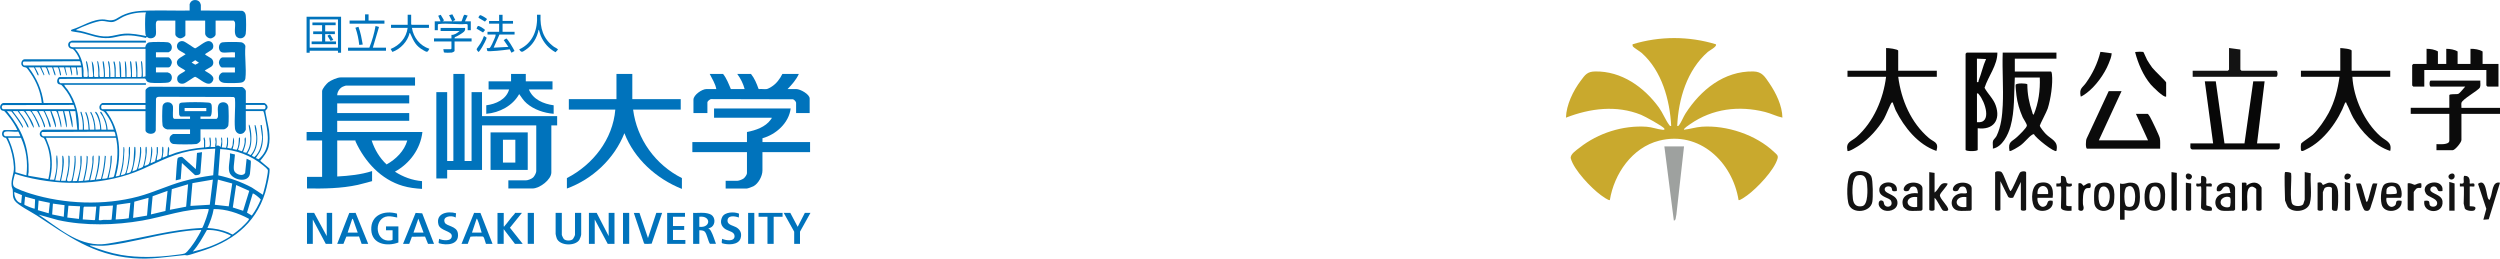 <?xml version="1.0" encoding="UTF-8"?>
<svg id="_レイヤー_2" data-name="レイヤー_2" xmlns="http://www.w3.org/2000/svg" width="916" height="94.76" viewBox="0 0 916 94.76">
  <defs>
    <style>
      .cls-1 {
        fill: #9ea19f;
      }

      .cls-2 {
        fill: #131313;
      }

      .cls-3 {
        fill: #0073bc;
      }

      .cls-4 {
        fill: #c9a92d;
      }

      .cls-5 {
        fill: #0b0b0b;
      }

      .cls-6 {
        fill: #070707;
      }
    </style>
  </defs>
  <g id="_レイヤー_2-2" data-name="レイヤー_2">
    <g>
      <g>
        <g>
          <path class="cls-4" d="M628.68,16.23c.63.75-2.37,2.31-2.91,2.77-7.65,6.68-10.8,17.27-11.24,27.15.5.11.55-.15.79-.46.73-.96,1.48-2.91,2.26-4.12,5.54-8.58,14.05-15.59,24.84-15.39,3.21.06,4.23,1.92,5.9,4.36,2.44,3.58,4.67,8.17,4.76,12.56-2.17-.47-4.23-1.54-6.37-2.08-9.57-2.41-19.28-1.22-27.43,4.46-.29.2-2.63,1.72-2.24,2.05,2.19-.23,4.31-.95,6.52-1.1,9.09-.62,19.87,2.96,26.49,9.28.8.77,1.59,1.16,1.26,2.36-1.18,4.27-7.57,10.93-11.16,13.53-.49.35-2.73,1.99-3.14,1.71-2.21-13.94-14.38-25.52-29.13-21.76-9.84,2.51-16.46,12.11-18.03,21.76-.41.28-2.8-1.46-3.3-1.82-3.55-2.62-9.82-9.16-11-13.41-.41-1.48,2.1-3.1,3.24-3.99,6.77-5.33,15.85-8.24,24.51-7.65,1.99.14,4.07.94,5.83,1.11.32.03.94.09.69-.41-.43-.87-7.24-4.55-8.52-5.07-9.04-3.64-18.66-2.4-27.53,1.04.12-4.67,2.64-9.86,5.43-13.56,1.61-2.14,2.34-3.31,5.24-3.37,9.67-.18,17.94,5.72,23.4,13.23,1.4,1.93,2.44,4.62,3.7,6.28.24.31.29.57.79.46-.49-9.54-3.45-20.21-10.81-26.75-.62-.55-2.95-1.96-3.2-2.35-.18-.28-.15-.53-.13-.83,9.95-3.03,20.56-3.03,30.51,0Z"/>
          <path class="cls-1" d="M617.03,53.64l-2.81,25.05c-.19.44-.11,2.27-.93,2.11l-3.47-27.16h7.21Z"/>
        </g>
        <path class="cls-2" d="M802.77,65.49c-.65.66-1.89.14-1.9-.9-.02-2.07,3.37-.6,1.9.9Z"/>
        <path class="cls-2" d="M859.18,65.52c-.44-.49-.14-2.33,1.43-1.86,1.96.58-.42,2.99-1.43,1.86Z"/>
        <path class="cls-2" d="M897.49,65.49c-1.47-1.5,1.92-2.97,1.9-.9-.01,1.04-1.25,1.56-1.9.9Z"/>
        <g>
          <path class="cls-5" d="M753.48,19.27v2.22h-15.25v4.71h13.17c.3,0,.4.68.43.96.41,3.53-.46,9.2-1.55,12.62-.37,1.16-2.89,5.88-2.89,6.24,0,.55,1.7,2.56,2.19,3.06,2.02,2.09,4.75,2.53,3.89,6.22-.7.72-7.77-4.89-8.2-6.12-.35-.05-.56.11-.83.28-1.21.8-2.7,2.79-4.19,3.85-.53.38-3.61,2.36-3.97,1.99-.61-3.51.83-3.3,2.78-5.12.73-.68,3.56-3.35,3.59-4.16.02-.66-1.25-2.39-1.57-3.13-1.11-2.55-1.93-5.21-2.26-7.99-.07-.6-.38-3.49-.28-3.81.25-.74,4.01-.59,4.28-.2,0,3.58.65,6.78,1.78,10.14.1.31.16,1,.56.96,1.77-4.27,2.4-8.95,2.22-13.58h-9.15c-.34,5.89.02,12.23-1.59,17.95-.86,3.06-3.02,7.48-6.45,8.1.1-.88-.18-2.02.06-2.85.12-.42.99-1.19,1.28-1.77,1.68-3.44,2.1-7.5,2.28-11.3.3-6.34-.24-12.91-.01-19.27h19.69Z"/>
          <path class="cls-5" d="M695.51,25.92h14.14v2.22h-14.14c1.09,8.49,4.65,16.82,11.24,22.44,1.81,1.55,3.74,1.41,2.76,4.72-6.72-2.29-11.76-8.6-14.88-14.78-.38-.76-.57-1.64-.94-2.4-.14-.3.02-.71-.54-.56-.32.09-2.28,5.03-2.87,6.01-2.13,3.55-5.5,7.33-8.95,9.63-.59.4-3.96,2.57-4.41,2.1-.7-3.39,1.35-3.38,3.33-5.12,6.23-5.49,9.79-13.88,10.81-22.04h-14.14v-2.22h14.14v-8.31c.66-.08,4.44.4,4.44.97v7.34Z"/>
          <path class="cls-5" d="M861.64,25.92h14.14v2.22h-13.87c.44,7.78,4.41,16.57,10.26,21.76,2.02,1.79,4.34,2.07,3.61,5.4-5.62-1.77-10.64-7.05-13.53-12.11-.94-1.64-1.52-3.51-2.42-5.08-.17-.3.03-.67-.55-.55-2.5,6.68-7.77,14.11-14.38,17.23-.52.25-1.71,1.05-1.85.1-.08-.53-.08-1.91.14-2.37.14-.29,3.51-2.49,4.2-3.14,2.04-1.91,4.45-5.45,5.79-7.93,2.23-4.14,3.37-8.66,4.02-13.31h-14.14v-2.22h14.42v-8.31c.7.03,4.16.3,4.16.97v7.34Z"/>
          <path class="cls-6" d="M811.86,29.8l3.19,22.73,7.33.02,3.21-22.74h4.16l-2.77,22.73h8.32c-.03.97.38,2.29-.96,2.23h-31.08c-1.06-.15-.63-1.43-.69-2.23h8.32l-3.05-22.73h4.02Z"/>
          <path class="cls-5" d="M908.79,29.53c-.07.78.19,1.76-.14,2.49-.51,1.12-6.52,4.31-6.78,5.69-.11.56.04,1.22,0,1.8h14.14v2.22h-14.14v9.56c0,.91-2.38,3.74-3.19,3.74h-5.96v-2.22c1.06.02,4.71.34,4.71-1.25v-9.84h-14.14v-2.22h14.14v-4.57c0-.69,2.62-.24,3.32-.56.59-.27,1.95-2.06,2.5-2.63h-12.62c-.58,0-.58-2.22,0-2.22h18.17Z"/>
          <path class="cls-5" d="M777.33,33.41l-8.32,18.01h18.03l-4.44-9.7h4.3c.19,0,.7.85.85,1.09.6,1.01,3.4,6.87,3.59,7.77.28,1.29.08,2.59.14,3.88h-26.76c-.65,0-.51-3.18-.15-3.75l8.06-17.31h4.71Z"/>
          <path class="cls-5" d="M893.26,23.43h3.05v-5.54c1.35,0,3.03.26,4.16.97v4.57h4.71v-5.54c1.46-.04,3.22.22,4.44.97v4.57h5.82v8.31h-4.02s-.42-.39-.42-.42v-5.68h-22.74v6.1h-4.02s-.42-.39-.42-.42v-7.48s.39-.42.42-.42h4.85v-5.54c1.35,0,3.03.26,4.16.97v4.57Z"/>
          <path class="cls-2" d="M820.87,18.16v7.34s.39.42.42.42h12.76c.58,0,.58,2.22,0,2.22h-30.65v-2.22h12.9s.42-.39.42-.42v-7.9l4.16.55Z"/>
          <path class="cls-6" d="M793.69,35.35c-.7.72-5.11-3.73-5.69-4.43-2.77-3.32-4.59-7.61-5.69-11.78,0-.19,2.78-.24,3.01-.1.14.09,1.09,2.41,1.38,2.91.55.92,1.24,1.99,1.87,2.84.79,1.05,5.11,5.06,5.11,5.43v5.13Z"/>
          <path class="cls-5" d="M773.73,19.55c-.1,1.33-.62,2.53-1.11,3.74-1.55,3.87-4.87,8.45-8.23,10.9-.28.2-1.86,1.35-2.03,1.15-.58-3.02.57-3.05,1.89-4.9,2.48-3.44,4.33-7.3,5.34-11.44l4.14.54Z"/>
          <path class="cls-6" d="M727.14,32.16c1.38-4.27,4.75-8.32,4.7-12.89h-11.23s-.42.39-.42.42v35.2c0,.63,4.44.63,4.44,0v-7.9c5.74.74,8.5-3.01,6.59-8.39-.87-2.46-2.87-4.19-4.09-6.43ZM724.36,21.49l3.33.14c-1.14,2.51-1.68,5.29-2.71,7.84-.17.42.16.75-.63.61v-8.59ZM724.36,44.77v-10.53c.52-.12.54.17.79.46,2.15,2.49,4.94,10.7-.79,10.07Z"/>
        </g>
        <g>
          <path class="cls-2" d="M731.01,63.2c.18-.59,1.86-.59,2.36-.14.84.75,2.35,5.69,3.19,6.93.56.38,3.09-6.35,3.59-6.8.62-.58,2.23-.54,2.23.01v13.58c0,.57-1.94.57-1.94,0v-10.12l-2.82,5.77c-.61.11-1.48.24-1.87-.4l-2.8-5.65v10.39c0,.57-1.94.57-1.94,0v-13.58Z"/>
          <path class="cls-2" d="M837.24,63.06c.12-.12,2.13.01,2.23.46.32,2.18-.69,9.95.53,11.33.78.88,3.35.87,3.92-.06.06-.11.53-1.53.53-1.62v-10.12l2.24.45c-.34,3.35.53,7.8-.36,10.99-.89,3.21-6.39,3.65-8.11,1.3-.16-.21-.98-2.22-.98-2.35,0-1.4-.37-10.03,0-10.39Z"/>
          <path class="cls-2" d="M708.83,63.34v7.21c1.87-1.36,1.79-4.06,4.71-3.32.48.44-2.73,3.43-2.76,4.29-.04,1.34,2.96,3.78,3.05,5.26.04.71-1.61.53-1.9.36-.63-.36-2.18-4.04-3.11-4.65v4.3c0,.57-1.94.57-1.94,0v-13.72l1.94.28Z"/>
          <path class="cls-2" d="M849.16,66.94c1.7-.46,1.57.52,1.95.83.1.08,1.57-.82,2.35-.84,2.16-.06,2.96,1.23,3.18,3.2.11.95.18,6.93-.46,7.08-.62.15-1.76.08-1.76-.7v-7.48c0-.76-2.08-.75-2.7-.07-.08.08-.62,1.38-.62,1.46v6.37c0,.57-1.94.57-1.94,0v-9.84Z"/>
          <path class="cls-2" d="M911.84,73.04c.47.46.47-.14.58-.39.95-2.1.6-6.34,3.58-5.71l-4.13,13.41-1.97.16,1.09-3.99-3.04-9.16c3.2-2.38,2.94,4.75,3.89,5.67Z"/>
          <path class="cls-5" d="M821.43,66.94c1.3.04,1.91-.45,1.67,1.11,1.32-1.12,3.28-1.67,4.73-.43.18.15.81,1.01.81,1.13v8.04c0,.57-1.94.57-1.94,0v-7.48c0-.25-1.12-.95-1.52-.95-2.94,0-1.32,6.79-1.84,8.39-.23.69-1.31.42-1.9.45v-10.25Z"/>
          <path class="cls-2" d="M694.96,69.99c-2.37.41-1.41-.62-2.01-1.32s-2.58-.48-2.39.84c.25,1.73,4.9,1.73,4.67,5.02-.18,2.52-3.63,3.42-5.52,2.24-2.34-1.46-1.34-4.24.28-3.05.29.21.22,1,.52,1.42.88,1.23,3.29.5,2.37-1.54-.57-1.26-4.07-1.24-4.3-3.74-.38-4.06,7.18-4.04,6.39.14Z"/>
          <path class="cls-2" d="M894.92,69.99c-2.06.36-1.52-.45-2.2-1.26-.73-.87-2.37-.37-2.25.83.14,1.47,4.18,1.61,4.46,4.17.55,5.03-7.49,4.63-6.66-.14,2.55-.39,1.52.82,2.07,1.67.47.73,2.78.77,2.63-.96s-3.35-2.03-4.12-3.38c-2.52-4.43,6.75-5.96,6.07-.94Z"/>
          <path class="cls-2" d="M864.92,67.27c.4.25,1.56,5.07,1.92,6,.11.29-.08.8.48.61.42-.14,1.67-6.23,2.11-6.62.2-.17,1.24.04,1.63-.03-.56,2.52-1.29,5.26-2.14,7.69-.46,1.31-.53,2.8-2.38,2.23-.76-.24-1.91-4.5-2.21-5.55-.17-.59-1.2-4.21-1.03-4.37.45.07,1.29-.16,1.62.05Z"/>
          <path class="cls-2" d="M902.69,68.33c-.08-.08-1.08.06-1.39,0v-1.11c2.34.45.97-1.2,1.53-2.78,2.73-.18,1.92,2.63,2.08,2.78.32.33,2.18-.79,1.67,1.11-.09.09-1.67-.08-1.67,0v7.21c0,.15,3.04-.32,1.82,1.41-.43.6-3.2.34-3.62-.57-.05-.11-.42-1.71-.42-1.8,0-.87.22-6.02,0-6.24Z"/>
          <path class="cls-2" d="M755.14,68.33c-.1-.1-1.56.11-1.67,0-.04-.04-.04-1.07,0-1.1.1-.1,1.21.21,1.54-.26s-.11-2.49.26-2.52c3.19-.06.37,3.41,3.74,2.78.77,1.74-1.94.96-1.94,1.11v6.79c0,.61,1.87.34,1.94.41.08.08-.06,1.32,0,1.67-.93.12-3.88.12-3.88-1.25,0-1.04.27-7.35,0-7.62Z"/>
          <path class="cls-2" d="M806.45,68.33c-.33-.33-2.18.79-1.67-1.11,2.67.43,1.27-.92,1.81-2.78,2.79.04,1.49,2.48,1.8,2.78.36.36,2.52-.84,1.94,1.11-.1.1-1.94-.1-1.94,0v6.79c0,.53,2.73.09,1.94,2.08-.93.13-3.88.12-3.88-1.25,0-1.04.27-7.35,0-7.62Z"/>
          <path class="cls-5" d="M797.58,63.34v13.44c0,.47-1.94.82-1.94-.28v-13.44l1.94.28Z"/>
          <path class="cls-2" d="M882.16,67.22c.84-.44,2.26.53,2.59.5.52-.05,1.51-.88,2.41-.51.27,2.57-.34,1.22-1.66,1.81-.25.11-1.11,1.21-1.11,1.38v6.79c-.69-.03-2.22.32-2.22-.69v-9.28Z"/>
          <path class="cls-5" d="M761.52,67.22c1.21-.54,1.7.84,1.81.84.52,0,1.62-1.31,2.63-.84.48,2.65-.96,1.15-1.87,2.01-1,.95-.94,4.02-.91,5.34,0,.58.28,1.1.27,1.63-.04,1.69-1.92.92-1.92.57v-9.56Z"/>
          <polygon class="cls-2" points="899.36 67.22 899.36 77.2 897.42 77.2 897.42 66.66 899.36 67.22"/>
          <path class="cls-2" d="M861.09,67.22v9.56c0,.57-1.94.57-1.94,0v-10.12l1.94.55Z"/>
          <path class="cls-2" d="M802.84,67.22v9.56c0,.57-1.94.57-1.94,0v-9.84l1.94.28Z"/>
          <path class="cls-2" d="M685.67,64.73c-1.04-2.44-5.91-2.64-7.53-1.02-1.63,1.64-1.59,9.38-.67,11.43,1.5,3.33,7.9,2.69,8.55-1.19.28-1.64.25-7.81-.35-9.22ZM682.33,75.53c-2.12.41-3.18-.63-3.43-2.66-.24-1.94-.58-8.1,1.83-8.64,2.46-.55,3.15,1.08,3.37,3.16.19,1.75.46,7.7-1.77,8.13Z"/>
          <path class="cls-2" d="M784,70.67c-.17-2.38-.81-3.77-3.48-3.75-1.36,0-2.33.77-3.74.3v13.3h1.67s0-3.6,0-3.6c5.16,1.28,5.87-1.96,5.56-6.25ZM781.48,75.39c-.57.51-1.84.61-2.42.07-.92-.86-.96-6.2.11-6.88,3.53-2.23,3.8,5.48,2.3,6.8Z"/>
          <path class="cls-2" d="M697.67,68.68c-.51,1.15.19,1.55,1.32,1.32.94-.19.47-1.55,1.96-1.66,1.46-.12,1.64,1.33,1.78,2.48-3.14-.38-6.6.95-5.42,4.73.24.76,1.5,1.53,2.23,1.65,1.15.19,3.16,0,4.44,0,.03,0,.42-.39.42-.42v-7.76c0-2.45-5.53-3.04-6.72-.34ZM702.45,72.21v3.61c-4.7.76-4.66-4.28,0-3.61Z"/>
          <path class="cls-2" d="M715.69,68.68c-.51,1.15.19,1.55,1.32,1.32.94-.19.48-1.55,1.96-1.66,1.35-.11,1.52,1.02,1.74,2.12.13.68-1.68.3-2.29.39-4.22.66-4.34,5.77-.86,6.35,1.15.19,3.16,0,4.44,0,.03,0,.42-.39.42-.42v-7.76c0-2.5-5.57-2.95-6.72-.34ZM720.48,72.21v3.61c-4.8.85-4.7-4.28,0-3.61Z"/>
          <path class="cls-2" d="M877.54,75.27c-1.91,1.63-3.57-.86-3.14-2.79h5.13c.76,0,.72-4.47-1.37-5.29-1.21-.47-3.6-.46-4.58.45-1.4,1.31-1.5,6.3-.71,7.89,1.5,3.01,7.46,2,7.08-1.94-2.84-.56-1.58.97-2.41,1.68ZM874.46,69.35c.34-1.16,2.36-1.59,3.2-.68.31.33.86,1.97.36,2.3-.25.16-3.49.26-3.62.13-.06-.06-.03-1.45.06-1.75Z"/>
          <path class="cls-2" d="M749.58,75.38c-1.88,1.38-3.33-1.12-3.04-2.9h5.55c.48-3.64-.63-6.33-4.79-5.48-3.15.65-3.17,6.34-2.08,8.6,1.4,2.91,7.6,1.88,6.87-2.02-2.39-.52-1.53,1.07-2.51,1.79ZM750.43,71.1h-3.88c-.35-3.89,4.34-3.96,3.88,0Z"/>
          <path class="cls-2" d="M812.27,69.99c2.26.68,1.62-1.76,3.45-1.66,1.58.09,1.06,1.32,1.54,2.35-1.26.23-2.39,0-3.6.55-2.94,1.31-2.38,5.46.42,5.96,1.1.2,3.19,0,4.44,0,.03,0,.42-.39.42-.42v-7.76c0-3.02-7.63-2.82-6.66.97ZM816.95,75.77c-.86.54-3.21.05-3.31-1.48-.15-2.19,2.94-2.64,3.51-1.82.28.4.16,3.09-.2,3.3Z"/>
          <path class="cls-2" d="M788.63,67.01c-3.18.53-3.07,5.01-2.68,7.54.54,3.53,6.7,3.85,7.19-.54.42-3.79.41-7.82-4.51-7ZM789.93,75.81c-3.28.55-2.78-6.92-1.03-7.43,3.75-1.1,3.17,7.07,1.03,7.43Z"/>
          <path class="cls-2" d="M770.05,67.01c-1.19.2-2.26.93-2.57,2.14-.27,1.04-.26,4.28-.11,5.39.54,3.83,6.71,3.62,7.19-.53.42-3.69.33-7.81-4.51-7ZM769.96,75.55c-1.41-.84-1.57-6.74.36-7.17,4.01-.89,3.26,9.32-.36,7.17Z"/>
        </g>
      </g>
      <g>
        <path class="cls-3" d="M53.45,14.91v.71h-27.32c-.43,0-.6.83-.47,1.18.11.37.7.49,1.04.52h26.52c.11-.8.6-1.64,1.46-1.81.94-.19,5.74-.17,6.77-.02,1.41.2,1.95,1.97,1.13,3.07-.1.13-.75.6-.83.6h-4.61v1.84h4.47c.62,0,1.34,1.15,1.36,1.77s-.52,1.92-1.22,1.92h-4.61v1.84h4.33s.68.29.78.36c1.1.8.93,2.81-.39,3.28-.88.32-5.66.3-6.73.15-.36-.05-.96-.24-1.24-.47-.44-.36-.38-.93-.78-1.07l-31.2.14c-.73.43-.04,1.57.26,1.57h31.29v.57h-29.94c.18.68.83,1.21,1.25,1.8,3.11,4.38,4.24,9.29,4.14,14.65h1.42c.09-1.57-.05-3-.35-4.54-.11-.56-.44-1.29-.5-1.78-.04-.32.12-.2.35-.21.77,2.08,1.01,4.31.92,6.53h1.7c-.07-2.11-.34-4.29-1.22-6.23l.3-.29c1.03,2.02,1.2,4.3,1.35,6.52h1.7c.03-1.82-.41-3.59-1.03-5.28-.12-.33-.83-1.24-.18-1.24,1.09,1.98,1.57,4.26,1.63,6.52l1.71-.08c0-1.77-.5-3.56-1.21-5.16-.15-.34-.54-.76-.63-1.07-.1-.36.32-.25.54.02,1.08,1.32,1.66,4.6,1.72,6.29h1.85c-.03-1.64-.62-3.37-1.35-4.82-.2-.41-.83-1.17-.92-1.49-.08-.28.21-.26.35-.21.17.06,1.31,2.3,1.46,2.66.48,1.2.82,2.57.89,3.87h2.27c-.37-1.51-1.11-3.06-1.93-4.38-.27-.44-1.29-1.97-1.61-2.22-.69-.54-1.84-.25-1.72-1.83.04-.51.72-1.35,1.21-1.35h15.68v-4.61c0-.58,1.27-1.49,1.91-1.35l33.4.1c.56.05,1.45,1.03,1.45,1.53v4.32h6.6c.55,0,1.29.79,1.35,1.36.09.93-.58,1.04-.78,1.48-.15.33,1.21,6.13,1.33,7.18.23,1.95.33,4.12-.16,6.04-.53,2.04-1.76,3.55-3.07,5.13l3.33,2.78c.55.9-1.07,7.54-1.49,8.86-3.72,11.86-12.62,18.23-24.13,21.69-1.13.34-3.26,1.09-4.25,1.29-.53.11-.78-.11-1.19-.07-6.65.63-12.17,1.71-19.04,1.12-14.7-1.25-23.47-8.04-35.13-15.65-1.87-1.22-7.01-3.85-8.05-5.42-.97-1.45-.55-2.47-.73-3.95-.06-.47-.35-.91-.41-1.43-.31-2.58.95-4.39.83-6.93-.13-2.88-.92-6.47-2.1-9.1-.1-.23-.69-1.53-.77-1.57-.12-.08-.5-.06-.81-.25-1.22-.74-.54-2.62.21-2.62h4.75c-.71-1.58-1.74-3.15-2.78-4.53-.26-.35-1.76-2.27-1.94-2.38-.51-.32-1.19.03-1.56-1.07-.27-.8.41-1.95,1.24-1.95h13.98c-.41-3.89-1.87-7.67-4.08-10.88-.29-.42-1.15-1.7-1.45-1.96-.36-.31-.86-.21-1.27-.43-1.33-.74-.56-2.75.49-2.75h20.08c-.12-.87-1.7-3.42-2.42-3.75-.31-.14-.6-.06-.98-.3-.86-.52-.95-1.8-.15-2.4.08-.06.74-.36.78-.36h27.17ZM53.31,17.88h-25.83c2.05,2.13,2.91,5.11,3.13,8.01.03.45-.14,2.1.13,2.28l1.2.04.23-.33c0-1.68-.32-3.29-.61-4.93-.02-.13-.17-.55.11-.53.38.02.75,2.73.79,3.18.04.51-.2,2.47.23,2.61h1.24s.24-.34.24-.34l-.57-5.46c.68.6.79,2.25.86,3.18.04.51-.2,2.47.23,2.61l1.33.02c.1-1.97-.09-3.89-.43-5.81.46-.04.45.51.52.82.15.62.28,1.59.33,2.23.04.53-.18,2.61.23,2.74l1.33.02c.24-1.8-.24-3.53-.36-5.24-.02-.25-.17-.37.15-.57.53.02.76,5.22.64,5.81h1.56c-.05-1,.07-2.05,0-3.05-.05-.7-.3-1.52-.36-2.19-.02-.26-.16-.37.15-.57.56.02.74,5.19.64,5.81h1.56c.03-1.88.04-3.77-.43-5.6l.28-.15c.1.1.18.22.22.35.11.35.35,1.86.35,2.2v3.19h1.56s-.28-5.81-.28-5.81c.51.21.47.98.55,1.51.21,1.42.16,2.87.16,4.31h1.56s-.21-5.82-.21-5.82c.45.09.44,1.09.49,1.49.18,1.43.14,2.88.14,4.32h1.56c.2-1.75-.2-3.48-.27-5.2-.01-.27-.07-.43.2-.62.19,0,.31,1.01.34,1.22.2,1.51.15,3.07.16,4.59h1.56c.15-1.76-.15-3.48-.25-5.22-.01-.27-.12-.4.18-.59.19,0,.33.99.35,1.2.19,1.5.13,3.1.14,4.61.37-.06,1.4.19,1.54-.23.17-1.69-.11-3.34-.2-5.01-.01-.24-.18-.36.15-.57.51.01.53,5.25.5,5.81l.99-.21v-10.14ZM29.75,23.98c-.27-.44-.07-1.45-.64-1.56l-20.45.13c-.59.42-.16,1.43.15,1.43h20.93ZM12.44,24.69h-1.99c2.95,3.83,4.93,8.21,5.53,13.04h10.64c-.63-1.91-1.82-3.9-3.13-5.45-.15-.17-.85-1.03-.91-1.08-.58-.42-1.61-.04-1.65-1.48-.02-.5.41-1.49.93-1.49h8.16l-.14-3.55h-1.7c-.12.1.71,2.57.07,2.98-.33,0-.17-2.56-.52-2.96l-1.68-.02c.07.36.72,2.96.21,2.97l-.66-2.96-1.68-.02c-.09.08.47,2.02.5,2.4.02.26.16.37-.15.57l-.79-2.96h-1.83c.18.24.97,2.97.64,2.96-.34,0-.3-.28-.36-.49-.13-.45-.41-2.34-.79-2.47l-1.61-.02c.15.83.63,1.6.76,2.44.02.13.15.55-.12.54s-.86-2.55-1.08-2.96l-1.82-.02c.41.89.98,2,.92,2.98-.73-.38-.81-2.84-1.56-2.98-.44-.08-1.03.06-1.49,0,.25.84.77,1.62,1.02,2.45.08.26.21.3-.1.52l-1.37-2.95-1.82-.02c-.13.1,1.59,2.49,1.2,2.98-.27.02-.33-.24-.42-.43-.42-.83-.74-1.74-1.21-2.55ZM90.06,40.71v6.74c0,.25-.48.95-.7,1.14-1.4,1.17-3.12.16-3.27-1.56-.3-3.43.23-7.31.01-10.79.01-.38-.25-.58-.57-.71l-27.19-.07c-.58.05-1.12.12-1.19.79l-.08,11.55c-.51,1.95-3.76,1.32-3.76-.07v-7.02h-14.47c5.24,6.71,5.86,15.97,3.55,23.96l1.39-.31c1.13-3.36,1.46-6.93,1.45-10.46.37-.03.24-.02.28.21.16.87.03,1.22,0,1.99-.08,2.82-.36,5.46-1.28,8.15.54-.22,1.46-.2,1.71-.77.67-1.51,1.14-4.99,1.26-6.68.03-.4-.15-3.04.21-3.04.26.17.2.38.22.63.16,2.17-.29,5.06-.76,7.19-.14.66-.39,1.29-.52,1.96,1.34-.24,1.49-.22,1.88-1.45.91-2.83.74-4.87.95-7.7.02-.25-.04-.46.22-.63.26.17.2.38.22.63.21,2.86-.45,5.7-1.14,8.44.51-.31,1.47-.35,1.71-.91.18-.41.37-1.31.49-1.78.48-2.03.68-4.15.64-6.24.51-.58.43,1.75.42,1.91-.09,1.98-.6,4.12-1.13,6.03.13.1,1.61-.49,1.75-.75.43-.8.88-3.71.96-4.71.03-.37-.16-2.63.21-2.63.26.17.2.38.22.63.16,2.18-.38,4.35-.86,6.46.58-.22,1.51-.38,1.77-.99.72-1.65.66-4.32.78-6.1.28.05.23.3.28.5.15.59.05,1.88-.02,2.53-.11,1.03-.44,2.04-.55,3.07l1.67-.74.6-2.87v-2.34h.43c-.03.63.04,1.28,0,1.91-.06.85-.42,1.91-.43,2.69,0,.19-.02.28.21.21.09-.03,1.21-.53,1.27-.58.29-.21.47-1.49.51-1.91.03-.36-.14-2.48.22-2.48.26.17.2.38.22.63.08,1.09-.07,2.1-.26,3.16-.04.2-.06.23.19.18.41-.07.96-.45,1.39-.56l.15-.18.24-3.23c.89.68.16,1.97.28,2.91.02.19-.08.26.2.19.67-.15,1.65-.65,2.39-.87,3.37-1.03,6.8-1.66,10.32-1.95-.02-.78.03-1.56,0-2.34,0-.36-.22-.79-.14-1.12.04-.15.24-.3.35-.09-.02.25.21.78.21.92v2.62l1.57-.24c.33-.94.05-1.92,0-2.83-.01-.27-.07-.43.2-.62.38,0,.42,3.13.21,3.54h1.7c-.1-.6.14-1.18.15-1.77s-.34-1.34.06-1.77c.41,0,.28,2.76.21,3.12.72-.3,1.03-.02,1.56.43.06-.65.27-1.42.3-2.05.02-.53-.34-1.12.06-1.49.32,0,.23,2.27.22,2.63s-.17.69-.15,1.06l1.56.14c.35-1.12.42-2.11.35-3.26-.01-.25-.17-.36.15-.56.38,0,.23,2.49.2,2.75-.04.37-.23.71-.27,1.08l1.47.27.48-1.23.25-2.87c.67,1.21.1,2.98-.21,4.25l1.47.3c.75-1.18.7-2.58.79-3.92.02-.25-.04-.46.22-.63.46,0,.07,2.48,0,2.84-.11.6-.36,1.16-.5,1.75l1.41.51c.52-1.1.86-2.12,1-3.33.07-.57-.2-1.32.22-1.77.33,0,.22,1.49.19,1.75-.1,1.34-.61,2.38-.98,3.63l1.18.27c1.55-2.06,1.63-4.66,1.35-7.13-.1-.89-.38-1.78-.45-2.67-.07-.8.21-.61.4.02.63,2.03.76,5.43.25,7.49-.21.85-.63,1.82-1.17,2.51l1.19.62c1.66-1.75,2.18-4.37,2.08-6.72-.06-1.26-.49-2.63-.57-3.83-.01-.21-.13-.56.21-.49.37.84.52,2,.62,2.92.33,3,.08,5.77-1.81,8.23-.04.29.65.55.89.59,2.05-1.82,2.68-4.62,2.8-7.28l-.58-4.39.43-.07c.5,3.11.87,6.45-.45,9.41-.45,1.03-1.14,1.76-1.69,2.71l1,.44c4.33-3.66,3.62-8.7,2.63-13.69-.2-1.02-.49-2.82-.81-3.73-.04-.1-.09-.18-.18-.24h-6.31ZM1.16,40h26.32l-.51-1.57-25.88.08c-.62.27-.55,1.37.07,1.49ZM53.31,38.44h-15.82c-.56,0-.56,1.56,0,1.56h15.82v-1.56ZM96.8,38.44h-6.74v1.56h6.88l.28-.29c.19-.4.08-1.18-.42-1.27ZM15.92,47.52h12.42l-.71-6.81h-1.99c.24,1.17.66,2.31.83,3.49.05.34.36,2.45-.05,2.46l-1.22-5.93-1.68-.02c.29,1.25.67,2.49.83,3.78.04.31.35,2.16-.05,2.17l-1.22-5.94h-1.83c.28,1.36.85,2.68,1.1,4.06.05.27.35,1.87-.03,1.87l-.68-3.15c-.28-.56-.58-2.69-1.16-2.81-.47-.09-1.14.07-1.63,0,.4,1.17.94,2.28,1.27,3.48.07.27.72,2.47.22,2.47l-1.92-5.95h-1.99c.5,1.06,2.32,4.74,2.13,5.74-.02.11-.23.29-.36.08-.21-.35-.58-2.11-.81-2.73-.15-.39-1.17-2.82-1.31-2.94-.36-.32-1.41-.06-1.92-.14.64,1.45,1.47,2.81,1.99,4.32.12.36.7,1.62.07,1.63-.31-.99-.63-1.98-1.04-2.93-.18-.41-1.39-2.84-1.58-2.96s-1.35-.11-1.64-.07c-.15.02-.31-.03-.21.21.12.31.79,1.11,1.02,1.54.4.74,1.71,3.24,1.77,3.92.02.2-.11.31-.3.29-.43-1.1-.87-2.21-1.42-3.27-.23-.45-1.21-2.24-1.49-2.48-.47-.42-1.38-.13-1.99-.21,1.17,1.89,2.79,3.86,3.12,6.1-.17-.04-.32-.23-.4-.38-.65-1.1-1.08-2.41-1.81-3.58-.22-.36-1.23-1.95-1.48-2.07-.3-.13-1-.1-1.35-.07-.15.01-.47-.08-.35.21.11.27.92,1.16,1.17,1.53.47.72,1.01,1.52,1.41,2.28.31.59.89,1.44.76,2.08-.17-.13-.28-.11-.4-.32-.38-.68-.68-1.56-1.12-2.28-.73-1.2-1.6-2.33-2.41-3.47l-1.82-.03c1.1,1.56,2.39,3.03,3.29,4.72.06.11.83,1.39.33,1.37-1.25-2.08-2.53-4.11-4.1-5.96l-1.64-.13,2.1,2.79c4.34,6.14,6.05,11.99,5.85,19.55,0,.32-.32,1.18-.06,1.36l7.28,1.24c.98-4.01.99-8.13-.31-12.07-.18-.55-.98-2.62-1.31-2.94-.24-.23-.74-.25-1.05-.51-.99-.84-.31-2.43.91-2.61ZM2.01,49.93h5.46l-.69-1.61-.22-.1c-1.25.22-3.54-.28-4.66.04-.77.22-.7,1.5.11,1.67ZM42.38,49.93c-.12-.45-.14-1.61-.64-1.7l-26.26.13c-.69.49-.05,1.57.44,1.57h26.46ZM7.69,50.5H2.93c1.85,3.93,2.88,8.23,2.72,12.6l4.02,1.16c.6-4.64-.04-9.5-1.98-13.76ZM42.52,50.5h-25.68c.47,1.43,1.15,2.75,1.52,4.22.91,3.63.8,7.48-.1,11.09l1.58.06c.32-1.44.74-2.91.83-4.39.09-1.35-.16-2.97,0-4.25.03-.2.08-.41.28-.21.45,3.03,0,6.11-.71,9.07l1.7.14c.76-2.92,1.06-5.61.89-8.62-.01-.27-.12-.4.18-.59.19,0,.33,1.12.35,1.35.11,1.3-.12,3.06-.31,4.37-.17,1.18-.47,2.33-.69,3.5h1.69c.4-1.84.9-3.71,1.01-5.59.06-1.02-.05-2.09,0-3.13,0-.22-.13-.56.21-.49.25.16.2.38.22.63.16,1.98-.13,4.25-.47,6.2-.25,1.44-1.36,3.02,1.04,2.46.54-.36,1.64-8.01,1.17-9.09l.38-.21c.41,3.14-.39,6.3-.99,9.36l1.57-.06c.61-1.93,1.12-4.06,1.27-6.1.06-.83-.07-1.73,0-2.56.02-.25-.04-.46.22-.63.26.17.2.38.22.63.22,2.92-.61,5.89-1.14,8.73l1.69-.16c.77-3,1.36-6.08,1.29-9.2l.42.35c0,3.01-.56,5.96-1.28,8.86l1.72-.23c.55-2.13,1.08-4.3,1.27-6.5.07-.79-.23-1.82.21-2.49.34-.07.2.28.21.49.12,2.9-.59,5.79-1.28,8.58l1.72-.22c.85-2.86,1.4-5.85,1.4-8.85.27-.04.38.11.42.35.08.45-.09,1.86-.14,2.41-.21,2.03-.66,4.09-1.28,6.03l1.85-.23c.81-2.79,1.22-5.66,1.41-8.56l.38.21c-.18,2.8-.57,5.6-1.37,8.3.48-.06,1.74-.02,1.96-.38.4-1.53.8-3.1,1-4.68.12-.95.08-1.9.15-2.82.02-.25-.03-.46.22-.63.34-.07.2.28.21.49.11,2.58-.62,5.23-1.13,7.73.47-.26,1.52-.12,1.85-.49s1.01-4.24,1.11-4.99c.25-2.05.34-4.45.16-6.5-.08-.92-.27-1.86-.42-2.77ZM78.85,54.46c-2.19.19-4.39.17-6.58.44-7.94.99-13.1,3.99-20.14,7.1-13.25,5.85-29,6.29-42.98,2.77-1.23-.31-2.46-.69-3.66-1.09-.3,1.23-1.18,3.48-.43,4.61.58.87,4.95,2.29,6.14,2.66,12.33,3.84,26.95,4.41,39.45,1.06,5.59-1.5,10.83-4.03,16.4-5.59,3.63-1.02,7.34-1.68,11.07-2.2l.74-9.75ZM96.3,71.34c.49-1.88,1.04-3.73,1.38-5.65.15-.86.5-2.42.48-3.22-.01-.53-1.33-1.53-1.79-1.9-4.32-3.59-10.05-5.75-15.68-5.96l-.71,9.64c4.26.91,8.4,2.4,12.24,4.43l4.07,2.67ZM78,65.81l-7.5,1.29-.73,8.35,7.09-.43,1.14-9.22ZM85.09,67.23l-5.25-1.42-1.14,9.22,5.11.57,1.28-8.37ZM68.92,67.51l-5.97,1.79-.7,7.57,5.95-1.15.72-8.21ZM91.33,69.93l-4.81-2.14-1.22,8.23,3.78,1.21,2.25-7.3ZM61.39,69.92l-5.47,1.98-.63,6.67,5.32-1.27.78-7.37ZM8.04,71.49l-2.83-1.14c0,1.74.74,3.69,2.55,4.11l.28-2.97ZM92.61,70.91l-2.11,7,1.76,1.07c1.35-1.81,2.41-3.81,3.29-5.88-.26-.44-2.66-2.44-2.94-2.2ZM12.86,73.05l-3.68-1-.27,2.88c.1.31,3.64,1.68,3.81,1.51l.14-3.4ZM54.44,72.47l-5.23,1.44-.44,5.94,5.1-.86.57-6.52ZM18.26,74.32l-4.11-.85-.27,3.53,3.96,1.15.43-3.83ZM47.77,74.32l-4.96.71-.43,5.39c1.6-.09,3.22-.16,4.79-.46l.6-5.64ZM23.65,75.17l-4.26-.57-.28,3.97,4.25.85.29-4.25ZM29.33,75.59l-4.26-.22-.41,4.33,4.26.51.42-4.62ZM41.39,75.31l-4.83.28-.37,4.97c.26.36,1.3,0,1.71-.01.5-.02,2.82.13,3-.13l.49-5.11ZM34.93,75.73c-1.37.01-2.74,0-4.12,0l-.21.35-.28,4.32,4.3.27.21-.21.45-4.66c-.19-.32-.3-.07-.36-.07ZM76.44,76.59c-8.35-.28-16.16,2.78-24.24,4.21-9.88,1.74-21.16,2.03-30.96-.17l-7.09-1.99c7.09,4.64,14.1,11.29,23.21,10.85,1.43-.07,3.07-.38,4.49-.62,10.72-1.79,21.3-4.87,32.23-5.34.57-.71,2.64-6.68,2.37-6.95ZM91.18,80.15c-3.93-2.1-8.39-3.59-12.89-3.56-.41,2.41-1.27,4.73-2.28,6.94,2.67.17,5.18.63,7.66,1.64.35.14,1.37.8,1.6.75,1.02-.76,2.08-1.53,3.02-2.39.74-.68,2.25-2.12,2.77-2.9.1-.16.2-.29.12-.49ZM73.74,84.24c-3.54.03-7.06.6-10.55,1.16-7.75,1.23-15.97,3.61-23.6,4.5-2.13.25-3.97.14-6.08.01-.15,0-.54-.09-.5.15,3.68,1.42,7.44,2.66,11.35,3.34,6.29,1.09,13.31.88,19.64.05.99-.13,2.8-.29,3.67-.58.98-.33,3.3-3.7,3.94-4.71.24-.37,2.29-3.75,2.12-3.9ZM84.52,86.23c-2.71-1.24-5.69-2.07-8.7-1.96-1.59,2.73-3.07,5.56-5.2,7.92,4.06-.9,8.1-2.34,11.73-4.37.45-.25,1.73-.94,2.02-1.24.12-.12.2-.13.15-.34Z"/>
        <path class="cls-3" d="M152.07,28.38v2.98h-25.33c-.13,0-1.06.35-1.25.45-1.09.56-1.93,1.87-1.94,3.09h26.39v2.98h-26.39v3.54h26.39v2.84h-26.39v4.11h31.22c-.71,6.23-4.65,11.55-10.07,14.53,3.02,1.94,6.33,3.17,9.93,3.47v2.84c-2.42-.15-4.72-.41-7.06-1.1-7.97-2.34-13.81-8.77-17.23-16.11-.08-.16-.12-.34-.11-.52h-6.67v13.19c4.3-.24,8.66-.66,12.77-1.99v3.69c-1.75.43-3.46.99-5.22,1.37-6.11,1.33-12.38,1.4-18.62,1.32v-4.25h5.53v-13.33h-5.68v-3.12h5.68v-14.96c0-.85,1.59-2.71,2.28-3.25.92-.72,3.32-1.78,4.46-1.78h27.32ZM149.23,51.49h-13.05c1.08,3.3,2.92,6.39,5.46,8.76,3.43-1.9,6.48-4.91,7.59-8.76Z"/>
        <path class="cls-3" d="M170.23,27.1v31.9h2.55v-25.24h3.83v8.79h27.53v3.4h-2.13v17.23c0,2.68-4.35,5.88-6.88,5.88h-8.87v-2.98h6.46c.72,0,2.08-.55,2.63-1.06.46-.43,1.13-1.67,1.13-2.27v-16.8h-19.87v16.31h-12.77v3.12h-3.97v-31.62h3.97v25.24h2.27v-31.9h4.12Z"/>
        <path class="cls-3" d="M231.68,27.1v9.22h17.74v3.83h-17.45c1.39,10.83,8.18,20.22,17.88,25.1v3.97c-9.32-3.72-17.41-10.96-21.07-20.42-3.69,9.36-11.65,16.83-21.07,20.28v-3.83c9.55-4.91,16.83-14.18,17.74-25.1h-17.03v-3.83h17.45v-9.22h5.82Z"/>
        <path class="cls-3" d="M289.71,39.72c-.65,5.32-5.35,9.56-10.34,10.93v1.4s17.44,0,17.44,0v3.69h-17.45v6.74c0,2.04-1.49,4.8-3.31,5.77-.4.21-2.07.83-2.44.83h-7.73v-2.84h4.33c.55,0,1.81-.51,2.27-.85.44-.33,1.21-1.4,1.21-1.91v-7.73h-20.01v-3.69h20.01v-3.69c3.18-.62,6.76-1.8,8.71-4.55.15-.21.38-.43.37-.69h-21.14v-3.4h28.1Z"/>
        <path class="cls-3" d="M272.83,32.63c-.53-2.01-1.47-3.86-2.7-5.53h5.04c1.28,1.6,2.08,3.53,2.75,5.45l.22.09c.89-.11,1.98.12,2.83-.02.39-.06,1.34-.6,1.72-.84,1.76-1.11,3.06-2.84,3.97-4.68h6.03c-.96,2.13-2.52,3.87-4.12,5.53h3.19c1.41,0,4.9,1.88,4.9,3.47v5.32h-4.97v-3.76c0-.4-.71-1.17-1.13-1.28l-29.88-.07c-.52-.07-1.49.78-1.49,1.21v3.9h-5.11v-4.89c0-1.76,3.16-3.9,4.75-3.9h3.62c-.36-2.03-1.53-3.73-2.41-5.53h4.9c1.3,1.65,2.03,3.62,2.84,5.53h5.04Z"/>
        <path class="cls-3" d="M73.6,3.85l15.16.1c.87.3,1.21.94,1.3,1.82.14,1.36.18,5.35-.03,6.63-.25,1.51-2.04,2.17-3.23,1.17-1.32-1.1-.42-3.87-.71-5.39-.04-.19-.4-.64-.49-.64h-6.6v5.03c0,.73-1.19,1.52-1.91,1.5-.86-.03-1.92-.91-1.92-1.78v-4.75h-7.24v5.32c0,.57-1.34,1.23-1.91,1.21-.68-.02-1.78-.78-1.78-1.5v-5.03h-6.46c-.08,0-.42.27-.48.37-.47.74.07,3.74-.22,4.88-.27,1.04-1.63,1.47-2.57,1.14-.4-.14-1.02-.88-.92,0-2.96-.7-5.78-1.21-8.85-.83-1.5.19-3.06.72-4.56.83-4.23.31-6.68-1.04-10.57-1.91-.54-.12-3.45-.49-3.55-.64-.08-.12,0-.5.24-.54,3.89-1.16,7.69-3.98,11.89-3.71.58.04,1.25.26,1.84.29,2.24.12,2.77-.81,4.57-1.69,3.5-1.71,6.7-1.79,10.47-1.87,4.8-.1,9.61.09,14.41,0V1.51c0-.09.35-.72.45-.83.88-1.04,2.8-.86,3.41.37.04.09.25.7.25.74v2.06ZM53.59,4.56c-2.82-.1-5.75.36-8.33,1.53-1.19.55-2.73,1.8-3.99,1.97s-2.71-.4-3.94-.4c-1.86,0-7.38,2.15-9.11,3.1-.13.07-.31.13-.33.31,4.05.47,7.54,2.56,11.7,2.27,1.99-.14,3.96-.86,5.96-1,2.76-.18,5.34.37,8.02.86-.21-.32-.26-.54-.29-.91-.15-1.7-.17-5.29,0-6.96.03-.32.13-.51.29-.78Z"/>
        <path class="cls-3" d="M192.65,27.1v2.69h9.79v2.98h-8.66c1.47,3.68,5.38,5.31,9.08,5.81v3.12c-3.5-.29-7.19-1.51-9.87-3.82-1.17-1.01-1.88-2.17-2.76-3.41-2.38,4.3-7.24,6.84-12.06,7.23v-3.12c3.52-.45,7.34-2.13,8.37-5.81h-7.52v-2.98h8.23v-2.69h5.39Z"/>
        <path class="cls-3" d="M77.67,24.22c-.41.41-2.51,1.4-2.65,1.68,1.31.88,4.22,2.01,2.77,4.05-1.55,2.18-4.62-1.21-6.27-1.82-.43-.02-3.32,2.24-4.16,2.46-1.52.39-2.65-.55-2.41-2.12.2-1.28,2.12-1.75,2.97-2.56-.72-.77-2.49-1.24-2.91-2.2-.9-2.06,1.5-2.71,2.73-3.65.08-.06.26,0,.18-.25-.05-.15-2.33-1.27-2.68-1.72-1.07-1.41.1-3.36,1.86-3,.91.19,4.03,2.64,4.43,2.62,1.29-.56,3.61-2.75,4.97-2.66,1.34.09,2.03,1.56,1.46,2.74-.35.73-2.89,1.81-2.81,2.16.05.19,1.94,1.17,2.26,1.43.84.68,1.04,2.05.24,2.85ZM72.89,22.99l-1.35-.94-1.34.88,1.35.78,1.35-.71Z"/>
        <path class="cls-3" d="M193.36,48.51v13.75h-13.62v-13.75h13.62ZM188.82,51.2h-4.54v8.37h4.54v-8.37Z"/>
        <path class="cls-3" d="M81.33,19.16c-1.44-.31-1.58-3.3.17-3.65.91-.18,5.94-.17,6.91-.02.65.1,1.48.79,1.5,1.48-.34,3.7.44,8.17,0,11.78-.08.66-.54,1.19-1.14,1.41-.99.37-5.24.32-6.46.22-1.56-.13-2.53-1.09-1.98-2.7.15-.43.84-1.13,1.28-1.13h4.47v-1.84h-4.75c-.62,0-1.15-1.28-1.12-1.86.03-.71.62-1.82,1.41-1.82h4.47v-1.84c-1.35-.2-3.51.27-4.75,0Z"/>
        <polygon class="cls-3" points="218.62 78 223.02 86.51 223.02 78 225.15 78 225.15 89.35 222.67 89.35 217.91 80.41 217.91 89.35 215.78 89.35 215.78 78 218.62 78"/>
        <polygon class="cls-3" points="119.72 86.51 119.72 78 121.7 78 121.7 89.35 119.36 89.35 114.61 80.41 114.61 89.35 112.48 89.35 112.48 78 115.1 78 119.72 86.51"/>
        <path class="cls-3" d="M258,78c.79.06,1.91.26,2.58.68,1.52.95,1.59,3.39.18,4.48l-1.27.65c.57.04.82.54,1.07.99.71,1.29,1.23,3.14,1.77,4.54h-2.2c-.73-1.05-1.1-3.61-1.91-4.47-.44-.46-1.39-.51-1.99-.49v4.96h-2.27v-11.34c1.32.08,2.74-.1,4.04,0ZM256.23,83.11c4.33.47,4.36-4.23,0-3.69v3.69Z"/>
        <path class="cls-3" d="M145.97,88.85c-4.13,1.55-9.74.71-9.94-4.67s4.7-7.25,9.43-5.91l.08,1.43c-1.22-.2-2.21-.54-3.48-.43-4.89.42-4.91,8.59.07,8.87.45.03,1.38-.02,1.71-.29v-3.47h-2.41v-1.42h4.54v5.88Z"/>
        <path class="cls-3" d="M184.57,78v4.96c.34.09.24-.09.32-.18,1.27-1.42,2.33-3.06,3.65-4.43.09-.09.13-.23.14-.35h2.55l-4.39,5.44,4.67,5.91h-2.84l-4.12-5.39v5.39h-2.27v-11.34h2.27Z"/>
        <path class="cls-3" d="M205.85,78v8.01c0,.26.55,1.37.76,1.58.71.71,2.6.71,3.31,0,.21-.21.76-1.33.76-1.58v-8.01h2.27v7.87c0,.44-.43,1.61-.68,2.01-1.5,2.37-7.18,2.26-8.29-.57-.1-.26-.4-1.37-.4-1.59v-7.73h2.27Z"/>
        <path class="cls-3" d="M169.1,89.35l4.61-11.35,2.33.03,4.42,11.32h-2.41c-.26-.59-.53-2.01-.86-2.47-.16-.22-.23-.2-.48-.23-.47-.05-4.15-.04-4.34.08l-.99,2.63h-2.27ZM176.48,85.23c-.47-1.49-.91-3.35-1.55-4.76-.06-.14-.09-.33-.29-.35l-1.7,5.1h3.55Z"/>
        <path class="cls-3" d="M123.55,89.35l4.42-11.32,2.33-.03,4.61,11.35h-2.41l-.94-2.7-4.65.03-1.08,2.68h-2.27ZM131.07,85.23c-.55-1.35-.92-2.79-1.46-4.15-.12-.31-.22-.8-.53-.96l-1.7,5.1h3.69Z"/>
        <path class="cls-3" d="M159.02,89.35h-2.2l-1.08-2.67-4.82.07-.98,2.61h-2.27l4.61-11.35,2.42.15,4.33,11.2ZM151.5,85.23h3.69l-1.91-5.11-1.78,5.11Z"/>
        <path class="cls-3" d="M124.97,6.12v13.19h-1.14s0-.71,0-.71h-10.36v.71s-1.14,0-1.14,0V6.12h12.63ZM123.83,7.11h-10.36v10.35h10.36V7.11Z"/>
        <path class="cls-3" d="M150.65,5.41v3.47l.21.21h6.31v1.13h-6.24c.58,3.57,2.93,6.53,6.39,7.66-.7,1.48-.94,1.22-2.17.54-2.84-1.59-3.51-3.24-4.78-6-.06-.14-.09-.33-.29-.35-.73,3.14-3.3,5.85-6.3,6.96l-.65-1.08c3.36-1.38,5.73-4.07,6.24-7.73h-6.1v-1.13h6.1v-3.69h1.28Z"/>
        <path class="cls-3" d="M184.14,5.41v2.27h3.83v.99h-3.83v2.98h4.4v.99h-5.53l-2.13,4.82,5.39-.28-1.7-2.48.92-.6c.48.03,2.76,3.9,3.03,4.58l-1.12.64-.65-1.25c-1.55.19-3.12.43-4.67.54-.79.06-1.62.12-2.4.15-.28.01-1.02.06-1.15-.14l-.2-1c.33-.03.72.07,1.04-.03.4-.12,1.51-2.69,1.73-3.24s.52-1.1.5-1.7h-2.98v-.99h4.26v-2.98h-3.69v-.99h3.69v-2.27h1.28Z"/>
        <path class="cls-3" d="M234.3,78l3.12,9.22,3.05-9.22h2.13l-3.83,11.28c-.49.05-2.54.21-2.78-.07l-3.76-11.2h2.06Z"/>
        <polygon class="cls-3" points="250.98 78 250.98 79.42 246.58 79.42 246.58 82.82 250.69 82.82 250.69 84.24 246.58 84.24 246.58 87.93 251.12 87.93 251.12 89.35 244.45 89.35 244.45 78 250.98 78"/>
        <path class="cls-3" d="M270.7,79.7c-1.46-.58-4.28-.96-4.13,1.35.09,1.35,2.2,1.66,3.18,2.22,1.56.9,2.15,2.33,1.59,4.08-.81,2.51-4.69,2.42-6.74,1.78-.35-.26-.03-1.24,0-1.63,1.25.6,4.49,1.13,4.55-.92.05-1.64-2.05-1.85-3.18-2.51-1.73-1.02-2.28-2.72-1.35-4.56.96-1.91,4.43-1.98,6.16-1.23l-.08,1.42Z"/>
        <path class="cls-3" d="M167.1,78.15l-.14,1.55c-1.44-.91-4.96-.53-4.01,1.81.59,1.45,4.42,1.2,4.82,3.97.61,4.2-3.95,4.53-6.92,3.65-.37-.28.14-1.19,0-1.63,1.28.63,4.71,1.11,4.69-1.07-.02-1.86-4.31-1.82-4.9-4.18-1.05-4.12,3.41-5.02,6.45-4.11Z"/>
        <path class="cls-3" d="M170.38,10.23c.31,1.23-.82,1.75-1.71,2.33-.64.41-1.32.79-2.03,1.06l-.09.44h6.24v1.13h-6.24v3.47c0,.2-.72.56-.96.6-.42.08-2.8.12-2.95-.1l-.21-1.14h2.77l.21-.21v-2.62h-6.39v-1.13h6.39v-1.28c1.09.07,2.2-.72,2.98-1.42h-6.95v-1.13h8.94Z"/>
        <polygon class="cls-3" points="289.57 78 292.27 83.11 294.89 78 296.95 78 293.12 84.88 293.12 89.35 290.99 89.35 290.99 84.88 287.16 78 289.57 78"/>
        <polygon class="cls-3" points="286.73 78 286.73 79.42 283.47 79.42 283.47 89.35 281.2 89.35 281.2 79.42 277.94 79.42 277.94 78 286.73 78"/>
        <path class="cls-3" d="M198.05,5.41c-.2,4.83.92,8.83,4.92,11.74.32.23,1.5.72,1.44,1.06l-.88.93c-2.49-1.39-4.32-3.44-5.42-6.08-.25-.6-.36-1.24-.57-1.84-.05-.14-.02-.33-.21-.28-.54,2.97-2.26,5.68-4.78,7.35-1.13.74-1.46,1.13-2.31-.19,5.09-2.34,6.84-7.36,6.52-12.69h1.28Z"/>
        <path class="cls-3" d="M165.69,7.82l-1.14-2.27,1.19-.3,1.08,2.07-.99.49h3.26c.31-.51.63-1.89.92-2.27s.93.21,1.35.14l-.99,2.13h2.13v3.26h-1.14v-2.06l-.49-.22c-3.14.29-6.89-.36-9.95,0-.21.02-.36.02-.49.22v2.06h-1.14v-3.26h2.13l-.85-2.05.91-.34,1.22,2.04-.57.35h3.55Z"/>
        <rect class="cls-3" x="193.36" y="78" width="2.27" height="11.34"/>
        <rect class="cls-3" x="228.27" y="78" width="2.27" height="11.34"/>
        <rect class="cls-3" x="274.11" y="78" width="2.27" height="11.34"/>
        <path class="cls-3" d="M135.33,17.46c1.02-2.56,1.8-5.22,2.27-7.94l1.27.35-2.26,7.59h4.82v1.13h-13.91v-1.13h7.8Z"/>
        <polygon class="cls-3" points="135.04 5.26 135.04 7.53 140.86 7.53 140.86 8.67 128.09 8.67 128.09 7.53 133.76 7.53 133.76 5.26 135.04 5.26"/>
        <path class="cls-3" d="M131.34,9.81c.78,2.1,1.19,4.31,1.57,6.51l-1.28.14c-.24-2.14-.68-4.27-1.41-6.3l1.11-.35Z"/>
        <path class="cls-3" d="M177.33,13.2l.93.57c.2.32-1.37,3.11-1.67,3.59-.18.29-1.04,1.73-1.32,1.66-.17-.29-.7-.7-.62-1.03.07-.28,1.16-1.68,1.42-2.14.48-.85.94-1.72,1.25-2.65Z"/>
        <path class="cls-3" d="M175.35,6.53c-.13-.19.34-.98.63-.99.3,0,2.46,1.21,2.46,1.49l-.75.89-2.34-1.39Z"/>
        <path class="cls-3" d="M174.63,10.51c-.06-.08.4-.93.45-.97.42-.25,2.32,1.03,2.65,1.46l-.75.9-2.34-1.39Z"/>
        <path class="cls-3" d="M61.18,47.38c-.71-.12-1.51-.75-1.62-1.5-.21-1.33-.15-5.38-.02-6.8.2-2.16,3.58-2.18,3.84,0,.11.91-.22,3.66.13,4.23.05.07.31.24.37.24h5.75v-.85h-3.48c-.09,0-.46-.46-.49-.64-.09-.46-.09-3.36,0-3.82.1-.52.62-.61,1.05-.65,2.41-.22,7.25-.22,9.66,0,.76.07,1.08.3,1.19,1.08.08.59.19,4.03-.63,4.03h-3.48v.85h5.89c.09,0,.46-.46.49-.64.29-1.49-.72-4.47,1-5.24,1.21-.54,2.72.02,2.85,1.41s.19,5.56-.01,6.81c-.12.72-1.07,1.5-1.77,1.5h-8.44v4.04c0,.48-.99,1.26-1.5,1.34-1.23.19-7.28.19-8.47-.02-1.27-.23-1.75-1.9-1.02-2.94.13-.19.84-.71.99-.71h6.17v-1.7h-8.44ZM75.59,39.58h-7.95v1.13h7.95v-1.13Z"/>
        <path class="cls-3" d="M66.65,59.71l-.44,5.94-1.83.44c.15-1.07.39-7.83.78-8.22.23-.23,1.29-.54,1.62-.35l4.97,4.46.43-5.95,1.84-.28-.57,7.3c.06,1.08-1.17,1.16-1.98,1.13l-4.83-4.47Z"/>
        <path class="cls-3" d="M86.09,56.59l-.42,4.18c-.02.94-.14,1.68.56,2.42.82.86,2.9,1.45,3.59.17l.54-5.21,1.54.73c.13.2-.23,4.26-.32,4.81-.61,3.5-6.38,2.35-7.48-.48-.56-1.46.03-4.07.16-5.7.04-.45-.02-.9,0-1.34l1.84.43Z"/>
        <polygon class="cls-3" points="122.98 8.24 122.98 9.23 119.15 9.23 119.15 11.5 122.7 11.5 122.7 12.5 119.15 12.5 119.15 15.19 123.12 15.19 123.12 16.18 114.18 16.18 114.18 15.19 118.01 15.19 118.01 12.5 114.75 12.5 114.75 11.5 118.01 11.5 118.01 9.23 114.47 9.23 114.47 8.24 122.98 8.24"/>
        <path class="cls-3" d="M122.13,14.62l-1,.37-1.13-1.85c0-.1.81-.58.99-.43l1.14,1.92Z"/>
      </g>
    </g>
  </g>
</svg>